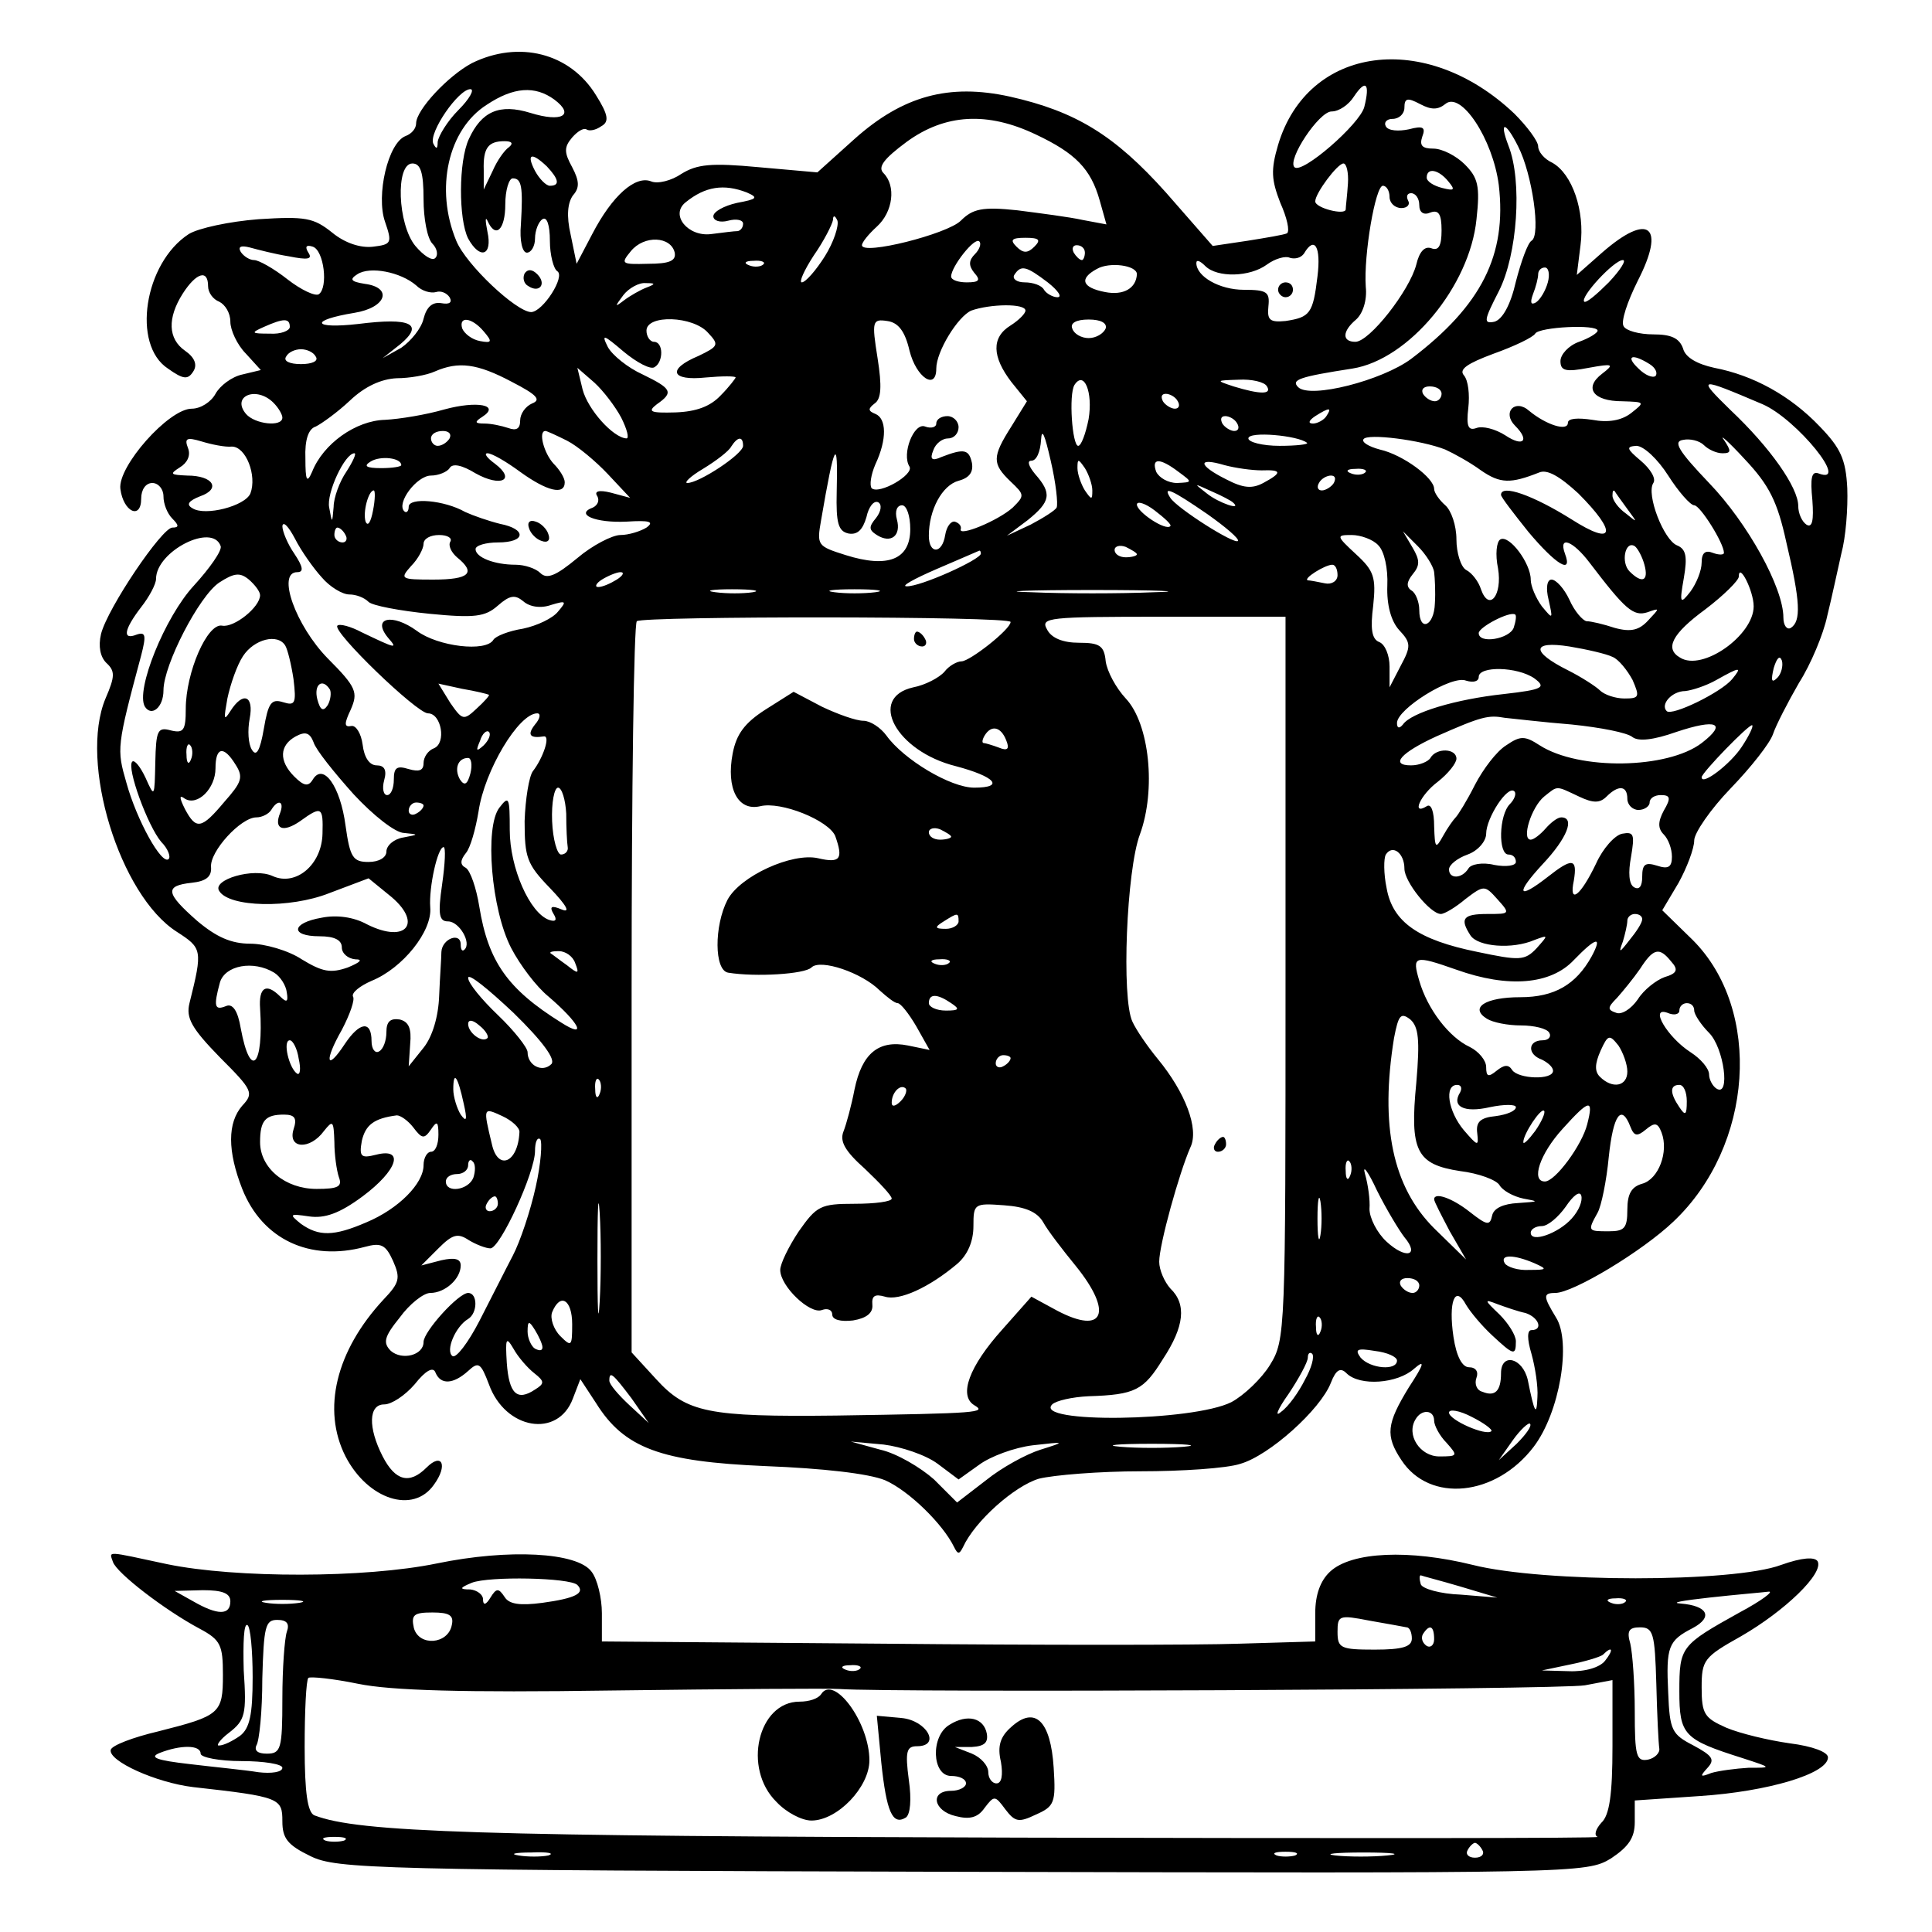 <?xml version="1.0" standalone="no"?>
<!DOCTYPE svg PUBLIC "-//W3C//DTD SVG 20010904//EN"
 "http://www.w3.org/TR/2001/REC-SVG-20010904/DTD/svg10.dtd">
<svg version="1.0" xmlns="http://www.w3.org/2000/svg"
 width="260pt" height="260pt" viewBox="0 0 260 260"
 preserveAspectRatio="xMidYMid meet">
<g transform="translate(0,260) scale(0.1,-0.1)"
fill="#000000" stroke="none">
<path d="M635 2515 c-32 -17 -75 -63 -75 -81 0 -7 -6 -14 -14 -17 -24 -9 -40
-80 -28 -115 10 -29 9 -31 -16 -34 -17 -2 -38 5 -55 19 -25 20 -36 22 -99 18
-39 -3 -81 -12 -94 -20 -60 -39 -77 -149 -28 -181 21 -15 27 -15 34 -4 6 9 2
19 -11 28 -23 16 -24 44 -3 77 18 28 34 33 34 10 0 -9 7 -18 15 -21 8 -4 15
-15 15 -27 0 -11 9 -31 21 -43 l20 -22 -25 -6 c-14 -3 -30 -15 -36 -26 -6 -11
-20 -20 -32 -20 -31 0 -100 -78 -96 -108 4 -31 28 -42 28 -13 0 12 6 21 15 21
8 0 15 -8 15 -18 0 -10 5 -23 12 -30 9 -9 9 -12 0 -12 -14 0 -87 -108 -96
-143 -4 -17 -1 -31 7 -39 12 -11 12 -18 -1 -48 -36 -86 19 -265 96 -314 34
-22 35 -24 17 -96 -5 -20 3 -34 41 -73 44 -44 46 -48 30 -65 -20 -23 -20 -61
0 -112 27 -68 91 -98 165 -78 22 6 28 3 38 -19 10 -23 9 -29 -13 -52 -64 -69
-83 -148 -51 -211 30 -58 91 -78 119 -38 19 26 11 44 -10 23 -23 -23 -42 -18
-59 15 -20 39 -19 70 2 70 10 0 28 12 41 27 15 19 25 24 28 16 7 -17 24 -16
44 2 14 13 17 11 28 -18 22 -61 93 -73 113 -19 l10 26 21 -32 c38 -61 87 -79
228 -85 77 -3 139 -10 161 -19 32 -14 78 -59 93 -90 5 -10 7 -10 12 0 16 35
69 82 102 92 20 5 82 10 137 10 55 0 116 4 134 10 39 11 108 73 122 109 7 18
13 21 21 13 18 -18 69 -14 91 6 15 13 14 7 -7 -25 -30 -49 -32 -65 -10 -98 38
-58 127 -49 178 18 35 46 51 141 30 174 -17 28 -18 33 -1 33 24 0 117 56 159
96 108 102 120 285 26 379 l-41 40 22 37 c11 20 21 46 21 57 0 10 22 42 49 70
28 29 53 61 57 73 4 12 20 43 35 69 16 25 33 66 38 90 6 24 14 62 19 84 6 22
9 61 8 88 -2 39 -9 54 -37 83 -40 42 -90 69 -142 79 -23 5 -39 14 -42 26 -5
14 -16 19 -40 19 -19 0 -37 5 -40 11 -4 6 5 33 19 61 38 74 15 93 -48 38 l-34
-30 5 40 c6 46 -11 96 -38 111 -11 5 -19 15 -19 22 0 7 -15 27 -32 44 -119
113 -278 92 -318 -42 -10 -34 -9 -47 3 -78 9 -20 13 -38 9 -41 -4 -2 -28 -6
-53 -10 l-47 -7 -63 72 c-69 77 -121 109 -210 129 -82 18 -144 1 -209 -57
l-50 -45 -79 7 c-64 6 -83 4 -104 -9 -13 -9 -32 -14 -41 -10 -21 8 -52 -19
-79 -71 l-21 -40 -8 39 c-6 26 -4 43 3 53 9 10 9 19 -1 38 -11 20 -11 27 0 40
7 8 15 13 19 11 4 -3 13 -1 20 4 11 6 10 15 -7 42 -35 57 -104 74 -167 43z
m1201 -59 c-6 -23 -84 -91 -94 -81 -10 10 33 75 50 75 10 0 23 9 30 20 16 24
22 18 14 -14z m-1219 -4 c-15 -15 -27 -35 -28 -43 0 -10 -2 -10 -6 -2 -6 15
34 73 50 73 6 0 -1 -13 -16 -28z m129 14 c28 -21 10 -31 -32 -18 -42 13 -66 2
-83 -35 -14 -30 -14 -108 -1 -134 16 -29 33 -23 26 9 -3 15 -3 21 0 15 11 -25
24 -12 24 22 0 19 5 35 10 35 12 0 14 -11 11 -62 -2 -22 2 -38 8 -38 6 0 11 9
11 19 0 11 5 23 10 26 6 4 10 -8 10 -29 0 -19 5 -38 10 -41 11 -7 -19 -54 -35
-55 -20 0 -88 64 -101 96 -29 70 -11 150 41 183 36 24 65 26 91 7z m1199 -6
c21 18 64 -47 72 -109 11 -94 -23 -162 -118 -234 -39 -29 -136 -54 -152 -38
-10 10 2 14 73 25 76 12 158 111 167 201 5 45 2 56 -16 74 -11 11 -30 21 -42
21 -15 0 -19 4 -15 16 5 13 1 15 -18 10 -14 -3 -28 -2 -31 4 -3 5 1 10 9 10 9
0 16 7 16 15 0 13 4 14 21 5 15 -8 24 -8 34 0z m-551 -41 c53 -25 74 -46 86
-89 l9 -32 -32 6 c-18 4 -57 9 -88 13 -47 5 -60 2 -76 -14 -18 -18 -133 -47
-133 -33 0 4 9 15 20 25 22 20 26 55 9 72 -8 8 0 19 31 42 52 38 109 41 174
10z m649 -16 c19 -37 31 -120 18 -127 -5 -3 -14 -28 -21 -55 -7 -31 -18 -51
-29 -54 -15 -3 -14 2 6 41 25 49 32 148 13 196 -13 34 -4 33 13 -1z m-1358 -1
c-6 -4 -16 -18 -22 -32 l-12 -25 0 26 c-1 30 6 39 28 39 10 0 12 -3 6 -8z m51
-26 c16 -17 18 -26 4 -26 -5 0 -14 9 -20 20 -12 23 -5 26 16 6z m-166 -44 c0
-26 5 -53 12 -60 6 -6 8 -15 4 -19 -4 -5 -16 3 -27 16 -24 29 -27 111 -4 111
11 0 15 -12 15 -48z m1244 21 c-1 -16 -3 -31 -3 -35 -1 -8 -41 2 -41 11 0 11
30 51 38 51 4 0 7 -12 6 -27z m135 3 c10 -12 8 -13 -8 -9 -12 3 -21 9 -21 14
0 14 16 11 29 -5z m-944 -15 c16 -7 14 -9 -13 -14 -18 -4 -32 -12 -32 -18 0
-6 9 -9 20 -6 11 3 20 1 20 -4 0 -5 -3 -9 -7 -10 -5 0 -20 -2 -36 -4 -31 -4
-56 26 -34 43 26 21 51 25 82 13z m865 -6 c0 -8 7 -15 16 -15 8 0 12 5 9 10
-3 6 -1 10 4 10 6 0 11 -7 11 -16 0 -10 6 -14 15 -10 11 4 15 -2 15 -24 0 -21
-4 -28 -14 -24 -9 3 -16 -5 -20 -22 -9 -35 -63 -104 -82 -104 -18 0 -18 14 1
30 9 8 15 26 13 44 -3 43 13 136 23 136 5 0 9 -7 9 -15z m-760 -80 c-12 -19
-26 -35 -31 -35 -4 0 3 16 16 36 14 20 25 42 26 48 0 7 3 6 6 -1 2 -7 -5 -29
-17 -48z m-202 5 c2 -11 -7 -15 -36 -15 -36 -1 -37 0 -23 17 18 22 54 20 59
-2z m404 -2 c-8 -8 -9 -15 -1 -25 9 -10 7 -13 -10 -13 -11 0 -21 3 -21 8 0 13
32 54 38 47 3 -3 0 -11 -6 -17z m80 10 c-9 -9 -15 -9 -24 0 -9 9 -7 12 12 12
19 0 21 -3 12 -12z m-1003 -13 c25 -5 32 -4 26 5 -5 8 -3 11 6 8 15 -5 21 -55
8 -64 -5 -3 -24 6 -42 20 -19 15 -39 26 -45 26 -6 0 -14 5 -18 11 -4 7 0 9 12
6 11 -3 34 -9 53 -12z m1071 5 c0 -5 -2 -10 -4 -10 -3 0 -8 5 -11 10 -3 6 -1
10 4 10 6 0 11 -4 11 -10z m313 -32 c-6 -50 -10 -55 -43 -60 -21 -2 -25 1 -23
20 2 19 -2 22 -33 22 -33 0 -64 18 -64 36 0 5 5 3 12 -4 16 -16 60 -15 83 2
11 8 25 12 31 9 7 -2 15 0 19 6 14 24 23 9 18 -31z m-746 16 c-3 -3 -12 -4
-19 -1 -8 3 -5 6 6 6 11 1 17 -2 13 -5z m503 -13 c-1 -19 -18 -29 -43 -24 -31
6 -35 18 -11 31 17 10 54 5 54 -7z m635 -11 c-16 -16 -30 -28 -33 -26 -6 6 40
56 52 56 5 0 -3 -13 -19 -30z m-1605 -4 c8 -8 20 -11 27 -9 6 2 14 -1 18 -7 4
-7 0 -10 -11 -8 -12 2 -20 -5 -24 -21 -3 -13 -17 -30 -30 -39 l-25 -14 24 19
c32 27 14 36 -57 27 -62 -7 -66 5 -5 15 43 7 52 34 14 39 -19 3 -21 6 -10 13
17 11 58 3 79 -15z m850 4 c14 -11 20 -20 13 -20 -6 0 -15 5 -18 10 -3 6 -15
10 -26 10 -11 0 -17 5 -14 10 9 14 16 12 45 -10z m673 0 c-3 -11 -10 -23 -16
-27 -7 -4 -8 0 -4 11 4 10 7 22 7 27 0 5 4 9 9 9 5 0 7 -9 4 -20z m-1213 -7
c-8 -3 -22 -11 -30 -17 -13 -10 -13 -9 -1 7 7 9 21 17 30 16 13 0 14 -1 1 -6z
m510 -31 c0 -4 -9 -13 -20 -20 -26 -16 -25 -42 1 -76 l21 -26 -21 -34 c-26
-41 -26 -50 -1 -74 19 -18 19 -19 3 -35 -20 -18 -74 -40 -70 -29 1 4 -2 8 -8
10 -5 1 -11 -6 -13 -18 -4 -26 -22 -26 -22 -1 0 35 18 68 40 74 15 4 20 12 18
24 -4 18 -10 20 -41 8 -13 -6 -16 -3 -11 9 3 9 12 16 20 16 8 0 14 7 14 15 0
8 -7 15 -15 15 -8 0 -15 -4 -15 -10 0 -5 -7 -7 -15 -4 -15 6 -32 -37 -21 -54
6 -11 -41 -38 -51 -29 -3 4 -1 18 5 32 16 34 15 62 0 68 -10 4 -10 7 -1 14 9
6 10 23 4 61 -8 50 -7 53 13 50 15 -2 24 -14 30 -40 9 -36 36 -54 36 -24 0 23
29 70 47 78 25 9 73 10 73 0z m-990 -22 c0 -5 -12 -10 -27 -9 -25 0 -26 1 -8
9 27 12 35 12 35 0z m261 -6 c12 -14 11 -16 -5 -13 -11 2 -21 10 -24 17 -5 17
13 15 29 -4z m302 -2 c15 -16 14 -18 -13 -31 -43 -18 -37 -34 10 -29 22 2 40
2 40 0 0 -1 -9 -13 -20 -24 -14 -15 -33 -22 -61 -23 -34 -1 -38 1 -25 11 23
16 20 21 -19 40 -20 9 -41 26 -47 37 -9 18 -6 17 21 -6 18 -15 37 -25 42 -21
12 7 12 34 -1 34 -5 0 -10 7 -10 15 0 22 63 20 83 -3z m535 6 c-3 -7 -13 -13
-23 -13 -10 0 -20 6 -22 13 -3 7 5 12 22 12 17 0 25 -5 23 -12z m662 -3 c0 -3
-11 -10 -25 -15 -14 -5 -25 -17 -25 -26 0 -13 7 -15 38 -9 33 6 35 5 18 -8
-25 -19 -12 -37 27 -37 31 -1 31 -1 12 -16 -13 -10 -31 -13 -52 -9 -20 3 -33
2 -33 -4 0 -12 -29 -3 -52 16 -19 17 -37 -2 -19 -20 20 -20 11 -29 -13 -13
-14 9 -31 13 -39 10 -11 -4 -14 2 -11 27 2 18 0 37 -6 44 -7 8 5 16 40 29 28
10 53 22 56 27 5 9 84 13 84 4z m-1725 -35 c4 -6 -5 -10 -20 -10 -15 0 -24 4
-20 10 3 6 12 10 20 10 8 0 17 -4 20 -10z m1795 -10 c8 -5 11 -12 8 -16 -4 -3
-14 1 -23 10 -18 17 -9 21 15 6z m-1531 -24 c33 -17 40 -24 27 -29 -9 -4 -16
-14 -16 -23 0 -11 -5 -14 -16 -10 -9 3 -23 6 -32 6 -13 0 -14 2 -3 9 25 16 -7
22 -51 10 -24 -7 -60 -13 -80 -14 -39 -1 -83 -32 -98 -70 -7 -16 -9 -12 -9 18
-1 25 4 40 14 43 8 4 29 19 46 35 20 19 42 29 63 30 17 0 40 4 51 9 32 14 57
11 104 -14z m147 -48 c8 -16 11 -28 7 -28 -18 1 -52 39 -59 66 l-7 29 23 -20
c12 -11 28 -32 36 -47z m629 -2 c-4 -20 -10 -36 -14 -36 -8 0 -13 69 -5 82 13
20 25 -10 19 -46z m240 44 c7 -11 -9 -11 -45 0 -24 8 -24 8 7 9 17 1 35 -3 38
-9z m667 -24 c46 -20 119 -110 75 -93 -9 3 -11 -6 -8 -36 2 -27 0 -38 -8 -33
-6 4 -11 15 -11 25 0 25 -38 79 -91 129 -46 45 -44 45 43 8z m-432 14 c0 -5
-4 -10 -9 -10 -6 0 -13 5 -16 10 -3 6 1 10 9 10 9 0 16 -4 16 -10z m-1572 -12
c7 -7 12 -16 12 -20 0 -13 -37 -9 -49 5 -20 24 14 38 37 15z m1217 2 c3 -5 2
-10 -4 -10 -5 0 -13 5 -16 10 -3 6 -2 10 4 10 5 0 13 -4 16 -10z m200 -20 c-3
-5 -12 -10 -18 -10 -7 0 -6 4 3 10 19 12 23 12 15 0z m-120 -10 c3 -5 2 -10
-4 -10 -5 0 -13 5 -16 10 -3 6 -2 10 4 10 5 0 13 -4 16 -10z m-243 -113 c-2
-4 -18 -14 -35 -23 l-32 -15 28 21 c31 25 33 36 10 62 -9 11 -11 18 -5 18 7 0
12 12 13 28 1 17 5 7 13 -28 7 -30 10 -58 8 -63z m-817 93 c-3 -5 -10 -10 -16
-10 -5 0 -9 5 -9 10 0 6 7 10 16 10 8 0 12 -4 9 -10z m158 -3 c14 -7 39 -28
55 -45 l30 -32 -26 7 c-16 4 -23 2 -18 -5 3 -6 0 -12 -6 -15 -25 -9 3 -21 45
-19 31 2 38 0 27 -8 -8 -5 -24 -10 -35 -10 -11 0 -38 -14 -58 -31 -29 -24 -41
-29 -50 -20 -6 6 -21 11 -33 11 -29 0 -54 10 -54 21 0 5 14 9 30 9 38 0 39 18
3 25 -16 4 -36 11 -47 16 -28 16 -76 20 -76 7 0 -6 -3 -9 -6 -6 -11 11 17 48
36 48 10 0 22 5 25 10 4 7 17 4 35 -7 34 -19 55 -9 26 13 -11 8 -15 14 -10 14
6 0 25 -11 44 -25 36 -26 60 -32 60 -14 0 6 -7 17 -15 25 -13 14 -21 44 -11
44 2 0 15 -6 29 -13z m996 -3 c2 -2 -14 -4 -37 -4 -23 0 -42 5 -42 10 0 10 67
4 79 -6z m186 -9 c11 -5 33 -17 48 -28 26 -18 40 -18 78 -3 11 5 28 -5 53 -28
53 -53 49 -72 -9 -35 -51 32 -95 48 -95 33 0 -3 17 -25 37 -50 37 -44 60 -58
49 -29 -9 25 11 17 33 -12 48 -63 59 -73 78 -67 17 6 17 6 1 -11 -12 -13 -23
-16 -45 -10 -15 5 -32 9 -38 9 -5 1 -16 13 -23 29 -7 15 -18 27 -24 27 -6 0
-8 -11 -4 -27 6 -27 6 -27 -9 -9 -8 11 -15 27 -15 36 0 22 -29 61 -41 54 -5
-3 -7 -20 -3 -39 6 -36 -12 -59 -23 -28 -3 10 -12 22 -20 26 -7 4 -13 23 -13
41 0 19 -7 39 -15 46 -8 7 -15 17 -15 22 0 15 -42 46 -73 53 -15 4 -25 10 -22
14 5 8 77 -1 110 -14z m459 -125 c19 -80 20 -106 6 -115 -5 -3 -10 3 -10 14 0
40 -48 127 -100 181 -41 43 -49 56 -35 58 9 2 22 -1 28 -7 6 -6 17 -11 25 -11
12 0 12 3 2 18 -7 9 6 -2 28 -26 33 -35 44 -57 56 -112z m-2092 129 c19 0 34
-39 25 -63 -7 -17 -61 -31 -78 -20 -9 5 -5 10 10 16 29 10 18 28 -17 28 -23 1
-24 2 -10 11 10 6 15 16 11 26 -5 13 -2 15 18 9 13 -4 32 -8 41 -7z m688 1 c0
-11 -59 -50 -75 -50 -5 0 4 9 21 19 18 11 35 24 38 30 9 14 16 14 16 1z m1245
-40 c14 -22 30 -40 35 -40 8 0 40 -51 40 -64 0 -3 -7 -3 -15 0 -10 4 -15 0
-15 -13 0 -11 -7 -28 -15 -39 -14 -18 -15 -16 -9 18 5 29 3 39 -9 44 -18 7
-42 69 -32 84 4 6 -4 19 -17 30 -19 16 -20 19 -6 20 10 0 29 -18 43 -40z
m-1779 5 c-9 -13 -17 -35 -17 -47 -2 -23 -2 -23 -6 -1 -4 19 21 73 34 73 3 0
-2 -11 -11 -25z m74 9 c0 -2 -12 -4 -27 -4 -21 0 -24 3 -14 9 13 8 41 5 41 -5z
m586 -36 c-1 -42 2 -53 16 -56 12 -2 19 5 24 22 3 14 10 23 16 20 5 -3 4 -12
-3 -21 -10 -12 -10 -16 1 -23 19 -12 33 -1 27 21 -3 11 0 19 7 19 6 0 11 -14
11 -32 0 -41 -30 -53 -87 -35 -38 12 -39 13 -33 47 18 105 23 115 21 38z m344
2 c0 -13 -1 -13 -10 0 -5 8 -10 22 -10 30 0 13 1 13 10 0 5 -8 10 -22 10 -30z
m116 25 c19 -14 19 -14 -2 -15 -12 0 -24 7 -28 15 -7 19 5 19 30 0z m112 2
c27 1 28 -3 2 -17 -15 -8 -27 -7 -50 5 -38 19 -39 30 -2 19 15 -4 37 -7 50 -7z
m139 -3 c-3 -3 -12 -4 -19 -1 -8 3 -5 6 6 6 11 1 17 -2 13 -5z m-42 -14 c-3
-5 -11 -10 -16 -10 -6 0 -7 5 -4 10 3 6 11 10 16 10 6 0 7 -4 4 -10z m-136
-26 c14 -12 -19 -1 -35 12 -18 14 -18 14 6 3 14 -6 27 -13 29 -15z m-1157 -11
c-3 -16 -7 -22 -10 -15 -4 13 4 42 11 42 2 0 2 -12 -1 -27z m1123 -5 c24 -17
43 -33 41 -36 -5 -5 -82 44 -91 58 -11 17 2 11 50 -22z m565 7 c14 -19 14 -19
-2 -6 -10 7 -18 18 -18 24 0 6 1 8 3 6 1 -2 9 -13 17 -24z m-615 -23 c-6 -7
-45 19 -45 29 0 5 11 2 24 -8 13 -10 23 -19 21 -21z m-1142 -69 c11 -13 28
-23 37 -23 9 0 20 -4 26 -10 5 -5 42 -12 82 -16 61 -6 75 -4 92 11 16 14 23
15 34 6 9 -8 24 -10 38 -5 20 6 21 5 9 -9 -7 -9 -28 -19 -47 -23 -19 -3 -37
-10 -40 -15 -10 -17 -75 -9 -103 12 -33 24 -61 18 -39 -9 14 -16 11 -15 -35 7
-15 8 -30 12 -33 9 -7 -8 107 -118 122 -118 18 0 25 -40 8 -47 -8 -3 -14 -12
-14 -20 0 -10 -6 -12 -20 -8 -16 5 -20 2 -20 -14 0 -12 -4 -21 -9 -21 -5 0 -7
9 -4 20 4 14 0 20 -10 20 -10 0 -17 11 -19 28 -2 15 -9 26 -15 25 -10 -2 -10
3 -1 22 10 23 8 30 -31 69 -43 44 -69 116 -41 116 9 0 8 7 -4 25 -9 13 -16 30
-16 37 1 7 8 0 17 -17 8 -16 25 -40 36 -52z m32 57 c3 -5 1 -10 -4 -10 -6 0
-11 5 -11 10 0 6 2 10 4 10 3 0 8 -4 11 -10z m-168 -15 c2 -6 -15 -30 -36 -53
-39 -42 -79 -141 -66 -163 9 -14 25 -1 25 22 0 34 48 127 75 145 20 13 28 14
40 4 8 -7 15 -16 15 -21 0 -16 -35 -44 -51 -41 -20 4 -49 -63 -49 -112 0 -29
-3 -33 -20 -29 -18 5 -20 0 -21 -43 -1 -47 -1 -48 -13 -21 -7 15 -15 25 -18
22 -8 -8 21 -87 39 -108 9 -9 13 -20 10 -23 -9 -9 -43 52 -57 103 -13 45 -13
48 20 171 7 27 6 32 -6 28 -20 -8 -17 7 6 37 11 14 20 31 20 38 0 37 76 76 87
44z m309 6 c-3 -5 1 -14 9 -21 26 -21 17 -30 -32 -30 -44 0 -45 1 -30 18 10
10 17 24 17 30 0 7 9 12 21 12 11 0 18 -4 15 -9z m1249 -5 c8 -8 13 -31 12
-54 -1 -26 5 -48 16 -60 16 -17 16 -22 2 -48 l-15 -29 0 28 c0 15 -6 30 -14
33 -10 4 -12 18 -8 49 4 38 1 47 -23 69 -27 25 -27 26 -6 26 12 0 29 -6 36
-14z m75 -36 c1 -8 2 -27 1 -42 -1 -31 -21 -39 -21 -9 0 11 -5 23 -10 26 -8 5
-7 12 1 22 10 12 10 19 0 36 l-13 22 20 -20 c11 -11 21 -27 22 -35z m-400 24
c0 -2 -7 -4 -15 -4 -8 0 -15 4 -15 10 0 5 7 7 15 4 8 -4 15 -8 15 -10z m683
-14 c6 -22 -3 -26 -20 -9 -12 12 -6 42 7 34 4 -3 10 -14 13 -25z m-893 15 c0
-8 -82 -45 -100 -44 -8 0 10 10 40 23 30 13 56 24 58 25 1 0 2 -1 2 -4z m480
-29 c0 -8 -8 -13 -17 -11 -10 2 -20 4 -23 4 -7 2 23 21 33 21 4 0 7 -6 7 -14z
m-970 -6 c-8 -5 -19 -10 -25 -10 -5 0 -3 5 5 10 8 5 20 10 25 10 6 0 3 -5 -5
-10z m1530 -36 c0 -39 -69 -88 -99 -69 -21 12 -11 32 34 65 25 19 45 39 45 44
0 20 20 -19 20 -40z m-1347 19 c-13 -2 -35 -2 -50 0 -16 2 -5 4 22 4 28 0 40
-2 28 -4z m165 0 c-16 -2 -40 -2 -55 0 -16 2 -3 4 27 4 30 0 43 -2 28 -4z
m375 0 c-46 -2 -120 -2 -165 0 -46 1 -9 3 82 3 91 0 128 -2 83 -3z m484 -48
c-6 -15 -47 -22 -47 -7 0 8 42 30 49 25 2 -1 1 -9 -2 -18z m-677 8 c0 -10 -55
-53 -66 -53 -6 0 -17 -6 -23 -14 -7 -8 -26 -18 -42 -21 -62 -14 -23 -86 57
-106 53 -14 67 -29 25 -29 -32 0 -95 38 -118 70 -8 11 -22 20 -31 20 -10 0
-35 9 -56 19 l-38 20 -38 -24 c-28 -18 -39 -33 -44 -59 -9 -47 7 -78 37 -71
28 7 92 -19 101 -40 11 -31 7 -37 -23 -30 -35 8 -105 -24 -122 -56 -18 -35
-18 -95 1 -98 37 -6 103 -2 112 7 12 12 68 -7 92 -31 10 -9 20 -17 24 -17 4 0
15 -14 25 -31 l18 -32 -29 6 c-40 8 -62 -11 -72 -59 -4 -21 -11 -47 -15 -57
-5 -13 2 -26 29 -50 20 -19 36 -36 36 -40 0 -4 -22 -7 -50 -7 -46 0 -51 -3
-75 -37 -14 -21 -25 -44 -25 -52 0 -22 40 -60 56 -54 8 3 14 0 14 -6 0 -7 11
-10 28 -8 18 3 27 10 26 21 -1 12 3 15 17 11 19 -6 59 12 97 44 14 12 22 30
22 51 0 30 1 31 41 28 29 -2 45 -9 53 -23 6 -11 26 -37 44 -59 50 -62 38 -93
-25 -60 l-35 19 -39 -44 c-45 -50 -59 -89 -38 -102 17 -10 8 -11 -186 -14
-172 -2 -201 4 -242 49 l-33 36 0 488 c0 269 3 492 7 496 8 7 503 7 503 -1z
m370 -479 c0 -477 0 -487 -21 -521 -11 -18 -35 -41 -52 -50 -52 -26 -267 -29
-241 -3 5 5 27 10 49 11 63 2 74 8 100 50 29 44 32 74 10 95 -8 9 -15 25 -15
36 0 23 27 120 42 154 12 25 -7 74 -44 119 -14 17 -29 39 -34 50 -15 31 -8
204 10 252 22 60 13 149 -19 183 -13 14 -25 36 -27 50 -2 21 -8 25 -36 25 -21
0 -37 6 -43 18 -9 16 1 17 156 17 l165 0 0 -486z m-1346 447 c3 -5 8 -25 11
-45 4 -33 2 -36 -14 -31 -16 5 -20 -1 -26 -36 -5 -29 -10 -38 -16 -28 -5 8 -6
26 -3 42 6 31 -9 37 -26 10 -9 -14 -9 -11 -4 17 4 19 13 45 21 57 15 23 47 31
57 14z m1786 -15 c8 -3 20 -18 27 -31 10 -23 9 -25 -11 -25 -12 0 -27 5 -33
11 -5 5 -25 18 -43 27 -50 25 -49 40 2 32 24 -4 50 -10 58 -14z m222 -28 c-8
-8 -9 -4 -5 13 4 13 8 18 11 10 2 -7 -1 -18 -6 -23z m-327 -1 c16 -12 12 -15
-41 -21 -65 -7 -125 -25 -136 -41 -5 -6 -8 -5 -8 2 0 19 74 65 93 57 10 -3 17
-1 17 5 0 15 52 14 75 -2z m266 -1 c-15 -18 -81 -50 -88 -43 -9 9 7 27 25 27
9 1 28 7 42 15 32 18 35 18 21 1z m-1887 -14 c2 -4 1 -14 -3 -21 -6 -9 -10 -7
-14 8 -5 20 7 29 17 13z m214 -7 c1 -1 -6 -9 -17 -19 -17 -16 -19 -15 -35 8
l-16 26 32 -7 c18 -3 34 -7 36 -8z m62 -40 c-11 -14 -7 -19 12 -16 9 1 -1 -29
-15 -47 -5 -7 -10 -37 -11 -67 0 -49 3 -58 34 -90 23 -24 28 -34 16 -29 -14 6
-17 4 -11 -6 5 -8 3 -11 -6 -8 -26 9 -53 70 -53 121 0 44 -1 47 -14 30 -20
-26 -11 -137 16 -189 12 -23 34 -52 50 -65 42 -36 53 -58 17 -35 -72 45 -98
82 -110 156 -4 25 -12 48 -18 52 -8 4 -8 10 0 20 6 7 13 32 17 56 8 55 54 132
79 132 5 0 4 -7 -3 -15z m1395 0 c39 -4 75 -11 82 -17 8 -6 28 -4 59 7 54 18
69 12 34 -15 -46 -35 -165 -37 -218 -3 -20 13 -26 13 -45 0 -13 -8 -31 -32
-42 -53 -11 -22 -23 -41 -26 -44 -3 -3 -11 -14 -17 -25 -10 -18 -11 -17 -12
13 0 20 -4 31 -10 27 -21 -13 -9 15 15 33 14 11 25 25 25 31 0 14 -27 15 -35
1 -3 -5 -15 -10 -26 -10 -29 0 -14 17 34 39 61 27 70 29 92 25 11 -1 52 -6 90
-9z m229 -30 c-15 -23 -54 -53 -54 -41 0 6 64 72 68 70 2 -1 -4 -14 -14 -29z
m-1868 -64 c26 -28 56 -52 68 -52 20 -2 20 -2 -1 -6 -13 -2 -23 -11 -23 -19 0
-8 -10 -14 -24 -14 -21 0 -25 6 -31 49 -7 53 -30 85 -44 62 -6 -10 -12 -9 -25
4 -21 21 -20 42 2 54 13 7 19 5 24 -8 3 -10 28 -41 54 -70z m175 66 c-10 -9
-11 -8 -5 6 3 10 9 15 12 12 3 -3 0 -11 -7 -18z m703 7 c5 -12 2 -15 -10 -10
-8 3 -18 6 -20 6 -3 0 -2 5 1 10 9 15 22 12 29 -6z m-1097 -26 c-3 -8 -6 -5
-6 6 -1 11 2 17 5 13 3 -3 4 -12 1 -19z m60 -7 c11 -17 8 -24 -15 -50 -31 -37
-38 -38 -53 -10 -8 16 -8 20 0 14 17 -10 41 14 41 41 0 29 11 31 27 5z m316
-12 c-4 -15 -8 -17 -14 -8 -8 14 -3 29 11 29 4 0 6 -9 3 -21z m129 -54 c0 -19
1 -39 2 -45 1 -5 -3 -10 -9 -10 -5 0 -11 20 -12 45 -1 25 3 45 8 45 5 0 10
-16 11 -35z m1270 13 c-15 -15 -16 -68 -2 -68 6 0 10 -4 10 -10 0 -5 -13 -7
-29 -4 -16 4 -32 1 -35 -5 -9 -14 -26 -14 -26 -1 0 6 11 15 25 20 14 5 25 18
25 28 0 21 29 66 38 57 3 -3 0 -11 -6 -17z m93 10 c19 -9 28 -9 37 0 16 16 28
15 28 -3 0 -8 7 -15 15 -15 8 0 15 5 15 10 0 6 7 10 15 10 13 0 14 -4 4 -21
-8 -15 -8 -24 0 -32 6 -6 11 -19 11 -30 0 -14 -5 -17 -20 -12 -16 5 -20 2 -20
-15 0 -13 -4 -18 -11 -14 -7 4 -8 20 -4 41 5 30 4 34 -12 31 -10 -2 -26 -20
-35 -40 -21 -44 -37 -56 -30 -23 5 30 -2 31 -35 5 -41 -32 -44 -23 -7 17 33
35 44 63 25 63 -5 0 -14 -7 -21 -15 -7 -8 -16 -15 -20 -15 -13 0 1 44 18 58
19 15 15 15 47 0z m-1748 -22 c-9 -22 4 -27 27 -11 29 21 31 19 30 -17 -1 -42
-36 -71 -67 -57 -26 12 -82 -5 -72 -20 13 -22 95 -24 148 -3 l53 20 27 -22
c47 -37 25 -67 -29 -40 -18 10 -41 13 -61 9 -41 -7 -43 -25 -3 -25 20 0 30 -5
30 -15 0 -8 8 -15 18 -16 11 0 7 -4 -10 -11 -23 -8 -34 -6 -62 11 -18 12 -50
21 -69 21 -26 0 -46 9 -72 31 -42 37 -44 47 -7 51 19 2 27 8 26 21 -2 21 40
67 61 67 8 0 17 5 20 10 9 15 18 12 12 -4z m193 10 c0 -3 -4 -8 -10 -11 -5 -3
-10 -1 -10 4 0 6 5 11 10 11 6 0 10 -2 10 -4z m710 -42 c0 -2 -7 -4 -15 -4 -8
0 -15 4 -15 10 0 5 7 7 15 4 8 -4 15 -8 15 -10z m-685 -64 c-6 -41 -4 -50 8
-50 15 0 32 -29 22 -38 -3 -3 -5 0 -5 7 0 17 -25 8 -26 -10 0 -8 -2 -34 -3
-59 -1 -28 -9 -55 -21 -70 l-20 -25 2 30 c2 21 -2 30 -14 33 -13 2 -18 -3 -18
-17 0 -11 -4 -23 -10 -26 -5 -3 -10 3 -10 14 0 28 -16 26 -36 -4 -25 -38 -28
-23 -4 19 11 21 18 41 15 45 -2 5 9 14 25 21 42 17 82 67 79 99 -2 27 10 81
18 81 3 0 2 -22 -2 -50z m1295 21 c0 -18 35 -61 49 -61 5 0 20 9 33 20 25 19
26 19 43 0 18 -20 17 -20 -13 -20 -33 0 -38 -6 -23 -29 10 -15 56 -19 86 -6
19 7 19 7 3 -11 -16 -17 -23 -17 -80 -5 -79 16 -114 40 -122 86 -4 19 -4 40
-1 45 9 14 25 2 25 -19z m-600 -71 c0 -5 -8 -10 -17 -10 -15 0 -16 2 -3 10 19
12 20 12 20 0z m920 3 c0 -5 -8 -17 -17 -28 -14 -18 -15 -18 -9 -2 3 10 6 23
6 28 0 5 5 9 10 9 6 0 10 -3 10 -7z m-68 -50 c-21 -38 -50 -55 -96 -55 -47 0
-69 -14 -45 -29 8 -5 28 -9 46 -9 17 0 35 -4 38 -10 3 -5 -1 -10 -9 -10 -20 0
-21 -19 -1 -26 8 -4 15 -10 15 -15 0 -13 -47 -11 -55 1 -5 8 -11 7 -21 -1 -11
-9 -14 -8 -14 5 0 9 -10 21 -22 27 -28 13 -57 51 -68 89 -10 34 -7 35 50 15
70 -25 127 -20 158 13 30 31 39 33 24 5z m-1368 -9 c6 -15 4 -15 -11 -3 -10 7
-20 15 -22 16 -2 2 3 3 11 3 9 0 19 -7 22 -16z m1475 2 c10 -11 8 -16 -9 -21
-11 -4 -28 -17 -36 -30 -9 -13 -22 -21 -29 -18 -12 4 -12 7 1 20 8 9 22 26 31
39 18 28 26 30 42 10z m-972 -2 c-3 -3 -12 -4 -19 -1 -8 3 -5 6 6 6 11 1 17
-2 13 -5z m-908 -13 c8 -5 16 -17 17 -27 2 -12 0 -14 -9 -5 -19 19 -29 12 -27
-16 5 -78 -13 -97 -26 -27 -4 24 -11 34 -20 30 -15 -6 -17 -1 -8 32 7 23 45
30 73 13z m373 -123 c-12 -12 -32 -2 -32 16 0 6 -18 29 -40 50 -22 21 -40 43
-40 50 0 7 27 -15 61 -47 40 -39 57 -63 51 -69z m538 82 c12 -8 11 -10 -7 -10
-13 0 -23 5 -23 10 0 13 11 13 30 0z m1000 -10 c0 -5 9 -19 20 -30 20 -20 29
-87 10 -75 -5 3 -10 12 -10 19 0 8 -11 21 -25 30 -31 20 -56 62 -31 53 9 -4
16 -2 16 3 0 6 5 10 10 10 6 0 10 -4 10 -10z m-374 -97 c-9 -92 0 -110 59
-119 25 -3 49 -12 53 -19 4 -7 18 -15 32 -18 22 -4 21 -4 -7 -6 -20 -1 -33 -7
-35 -17 -3 -14 -7 -13 -30 5 -24 19 -48 27 -48 17 0 -3 10 -22 21 -43 l22 -38
-43 42 c-56 56 -73 138 -54 256 6 31 9 35 22 25 11 -10 13 -27 8 -85z m-1250
60 c-7 -7 -26 7 -26 19 0 6 6 6 15 -2 9 -7 13 -15 11 -17z m1534 -45 c0 -20
-20 -24 -37 -7 -7 7 -7 17 1 35 10 22 12 22 24 7 6 -9 12 -25 12 -35z m-1788
17 c3 -13 2 -22 -2 -20 -11 7 -20 45 -10 45 4 0 10 -11 12 -25z m958 1 c0 -3
-4 -8 -10 -11 -5 -3 -10 -1 -10 4 0 6 5 11 10 11 6 0 10 -2 10 -4z m-736 -61
c5 -22 4 -26 -4 -15 -5 8 -10 24 -10 34 0 26 6 18 14 -19z m183 13 c-3 -8 -6
-5 -6 6 -1 11 2 17 5 13 3 -3 4 -12 1 -19z m405 -10 c-7 -7 -12 -8 -12 -2 0
14 12 26 19 19 2 -3 -1 -11 -7 -17z m753 12 c-12 -19 5 -28 40 -20 19 4 35 4
35 0 0 -5 -12 -10 -27 -12 -21 -2 -27 -8 -25 -23 2 -18 1 -18 -18 4 -21 25
-27 61 -9 61 5 0 7 -4 4 -10z m305 -12 c0 -19 -2 -20 -10 -8 -13 19 -13 30 0
30 6 0 10 -10 10 -22z m-134 -31 c-7 -28 -43 -77 -57 -77 -19 0 -7 37 24 71
36 40 42 41 33 6z m-1437 -11 c-2 -41 -29 -52 -37 -16 -12 50 -12 50 14 38 13
-6 24 -16 23 -22z m1367 2 c-9 -12 -16 -19 -16 -15 0 11 24 47 28 42 2 -2 -3
-14 -12 -27z m-1671 2 c-8 -26 22 -28 41 -2 12 15 13 14 14 -15 0 -17 3 -38 6
-47 5 -13 -1 -16 -30 -16 -42 0 -76 28 -76 63 0 29 7 37 32 37 15 0 18 -5 13
-20z m161 3 c12 -16 15 -16 24 -3 8 12 10 11 10 -7 0 -13 -4 -23 -10 -23 -5 0
-10 -8 -10 -18 0 -25 -34 -59 -77 -77 -44 -19 -64 -19 -88 -2 -16 13 -16 14
11 10 21 -3 41 4 72 27 47 35 57 66 18 56 -20 -5 -23 -3 -19 19 5 21 16 30 47
34 5 0 15 -7 22 -16z m1638 1 c5 -13 9 -14 21 -4 12 10 16 9 21 -4 10 -26 -4
-63 -26 -69 -14 -4 -20 -13 -20 -35 0 -25 -4 -29 -25 -29 -28 0 -29 0 -15 25
5 9 12 43 15 75 6 57 17 72 29 41z m-1473 -81 c-7 -32 -21 -74 -31 -93 -10
-19 -30 -59 -45 -88 -15 -29 -31 -50 -36 -47 -10 7 4 40 21 50 13 8 13 35 0
35 -13 0 -60 -52 -60 -66 0 -18 -29 -25 -44 -12 -11 11 -9 19 12 45 13 18 32
33 41 33 20 0 41 19 41 37 0 9 -8 11 -26 7 l-27 -7 23 23 c19 19 26 21 41 11
10 -6 23 -11 29 -11 13 0 60 102 60 131 0 12 3 19 7 16 3 -4 1 -33 -6 -64z
m-84 12 c-7 -17 -37 -21 -37 -5 0 6 7 10 15 10 8 0 15 5 15 12 0 6 3 9 6 5 4
-3 4 -13 1 -22z m1180 3 c-3 -8 -6 -5 -6 6 -1 11 2 17 5 13 3 -3 4 -12 1 -19z
m73 -83 c21 -25 2 -30 -24 -6 -13 12 -23 32 -23 44 1 12 -2 33 -6 47 -4 14 4
4 16 -22 13 -26 30 -54 37 -63z m-1083 -87 c-2 -35 -3 -9 -3 57 0 66 1 94 3
63 2 -32 2 -86 0 -120z m970 90 c-2 -13 -4 -3 -4 22 0 25 2 35 4 23 2 -13 2
-33 0 -45z m338 22 c-18 -20 -55 -33 -55 -19 0 5 7 9 15 9 8 0 22 12 32 26 10
15 19 22 21 15 2 -7 -3 -20 -13 -31z m-1445 20 c0 -5 -5 -10 -11 -10 -5 0 -7
5 -4 10 3 6 8 10 11 10 2 0 4 -4 4 -10z m1395 -80 c18 -8 17 -9 -7 -9 -15 -1
-30 4 -33 9 -7 12 12 12 40 0z m-155 -30 c0 -5 -4 -10 -9 -10 -6 0 -13 5 -16
10 -3 6 1 10 9 10 9 0 16 -4 16 -10z m98 -67 c29 -27 32 -28 32 -8 0 8 -10 24
-22 36 -21 20 -21 21 -3 14 11 -4 28 -10 38 -12 18 -6 24 -23 8 -23 -6 0 -6
-12 0 -32 5 -18 9 -44 8 -58 -1 -27 -4 -22 -13 23 -7 30 -36 37 -36 9 0 -24
-8 -32 -25 -25 -8 2 -11 11 -8 19 3 8 -1 14 -10 14 -9 0 -17 14 -21 41 -7 47
2 71 17 43 6 -10 21 -28 35 -41z m-1238 15 c0 -30 -1 -31 -16 -16 -9 9 -14 24
-11 32 11 27 27 17 27 -16z m1007 -10 c-3 -8 -6 -5 -6 6 -1 11 2 17 5 13 3 -3
4 -12 1 -19z m-1047 -21 c0 -5 -4 -5 -10 -2 -5 3 -10 14 -10 23 0 15 2 15 10
2 5 -8 10 -19 10 -23z m-11 -35 c14 -11 14 -14 1 -22 -24 -16 -35 -6 -38 36
-2 33 -1 36 9 19 6 -11 19 -26 28 -33z m1161 17 c0 -14 -36 -11 -49 4 -8 11
-5 13 19 9 17 -2 30 -8 30 -13z m-124 -26 c-8 -16 -22 -36 -32 -43 -9 -8 -5 3
10 24 14 21 26 43 26 49 0 6 3 8 6 5 3 -4 -1 -19 -10 -35z m-906 -25 l23 -33
-26 24 c-15 14 -27 28 -27 33 0 14 5 9 30 -24z m1157 -44 c-7 -7 -57 15 -57
25 0 5 14 3 31 -6 16 -8 28 -17 26 -19z m-77 14 c0 -6 7 -20 17 -30 15 -17 15
-18 -10 -18 -26 0 -45 29 -32 50 8 14 25 13 25 -2z m111 -31 l-24 -22 19 27
c10 14 21 24 23 22 3 -3 -6 -15 -18 -27z m-779 -27 l28 -21 28 20 c15 11 47
23 72 26 44 5 45 5 10 -6 -19 -6 -52 -24 -73 -41 l-39 -30 -31 31 c-18 16 -50
35 -72 40 l-40 11 44 -4 c24 -3 57 -14 73 -26z m331 23 c-24 -2 -62 -2 -85 0
-24 2 -5 4 42 4 47 0 66 -2 43 -4z"/>
<path d="M706 2232 c-3 -6 -1 -14 5 -17 15 -10 25 3 12 16 -7 7 -13 7 -17 1z"/>
<path d="M1720 2210 c0 -5 5 -10 10 -10 6 0 10 5 10 10 0 6 -4 10 -10 10 -5 0
-10 -4 -10 -10z"/>
<path d="M712 1889 c2 -7 10 -15 17 -17 8 -3 12 1 9 9 -2 7 -10 15 -17 17 -8
3 -12 -1 -9 -9z"/>
<path d="M1230 1740 c0 -5 5 -10 11 -10 5 0 7 5 4 10 -3 6 -8 10 -11 10 -2 0
-4 -4 -4 -10z"/>
<path d="M1635 1060 c-3 -5 -1 -10 4 -10 6 0 11 5 11 10 0 6 -2 10 -4 10 -3 0
-8 -4 -11 -10z"/>
<path d="M152 498 c5 -15 70 -65 117 -90 28 -15 31 -22 31 -62 0 -52 -4 -55
-87 -76 -34 -8 -63 -19 -64 -25 -3 -15 61 -44 111 -50 117 -13 120 -15 120
-46 0 -23 7 -32 38 -47 35 -17 84 -19 877 -21 829 -2 840 -2 873 18 24 16 32
28 32 49 l0 29 88 6 c91 6 172 30 172 52 0 7 -20 15 -52 19 -28 4 -66 13 -85
21 -29 13 -33 18 -33 54 0 37 3 41 53 69 59 34 112 85 103 101 -4 6 -21 5 -49
-5 -64 -24 -320 -24 -415 0 -85 21 -163 18 -192 -9 -13 -12 -20 -31 -20 -56
l0 -38 -102 -3 c-57 -2 -273 -2 -480 0 l-378 3 0 38 c0 20 -6 46 -14 56 -19
26 -111 31 -208 11 -97 -20 -271 -20 -363 -1 -84 18 -78 18 -73 3z m625 -31
c11 -11 -3 -18 -47 -24 -30 -4 -45 -2 -51 8 -8 12 -11 12 -19 -1 -6 -10 -10
-11 -10 -2 0 6 -8 12 -17 13 -15 0 -15 2 2 9 23 9 132 7 142 -3z m1188 -2 l50
-15 -49 4 c-28 1 -52 8 -54 14 -2 7 -2 12 0 12 2 -1 26 -7 53 -15z m-1655 -20
c0 -19 -17 -19 -50 0 l-25 14 38 1 c26 0 37 -4 37 -15z m2031 -15 c-79 -44
-81 -46 -81 -106 0 -59 6 -65 85 -90 40 -13 40 -13 8 -13 -17 -1 -40 -4 -50
-7 -15 -6 -16 -5 -5 7 10 11 7 16 -19 30 -29 15 -32 20 -34 71 -3 62 0 70 33
87 28 15 20 30 -16 33 -15 1 2 4 38 8 36 4 72 7 80 8 8 1 -9 -12 -39 -28z
m-1938 13 c-13 -2 -33 -2 -45 0 -13 2 -3 4 22 4 25 0 35 -2 23 -4z m1784 1
c-3 -3 -12 -4 -19 -1 -8 3 -5 6 6 6 11 1 17 -2 13 -5z m-1579 -31 c-5 -26 -44
-29 -51 -4 -4 18 0 21 25 21 23 0 29 -4 26 -17z m1285 -3 c4 0 7 -7 7 -15 0
-11 -12 -15 -50 -15 -46 0 -50 2 -50 24 0 22 2 23 43 15 23 -4 45 -8 50 -9z
m-1553 -67 c0 -51 -4 -69 -17 -79 -10 -7 -22 -13 -28 -13 -5 -1 1 8 13 17 22
17 24 25 20 84 -1 37 0 64 5 61 4 -2 7 -34 7 -70z m46 61 c-3 -9 -6 -49 -6
-90 0 -68 -2 -74 -21 -74 -12 0 -17 4 -14 11 4 6 8 46 8 90 2 70 4 79 20 79
13 0 17 -5 13 -16z m1544 -10 c0 -8 -5 -12 -10 -9 -6 4 -8 11 -5 16 9 14 15
11 15 -7z m299 -60 c1 -42 3 -81 4 -87 1 -6 -6 -13 -15 -15 -16 -3 -18 5 -18
65 0 37 -3 78 -6 91 -5 17 -2 22 13 22 18 0 20 -8 22 -76z m-69 31 c-7 -9 -27
-15 -49 -14 l-36 1 38 8 c20 4 40 10 44 13 13 13 15 7 3 -8z m-1003 -11 c-3
-3 -12 -4 -19 -1 -8 3 -5 6 6 6 11 1 17 -2 13 -5z m-333 -29 c155 2 292 3 306
2 70 -5 970 -1 1003 5 l37 7 0 -89 c0 -65 -4 -93 -15 -103 -8 -9 -10 -17 -5
-19 6 -2 -344 -2 -777 -1 -732 2 -890 7 -950 30 -9 4 -13 30 -13 92 0 48 2 90
5 93 3 2 33 -1 67 -8 44 -9 140 -12 342 -9z m-554 -85 c0 -5 25 -10 55 -10 30
0 55 -4 55 -9 0 -6 -15 -8 -32 -6 -18 3 -60 7 -93 11 -44 5 -55 9 -40 15 28
11 55 11 55 -1z m193 -117 c-7 -2 -19 -2 -25 0 -7 3 -2 5 12 5 14 0 19 -2 13
-5z m1532 -13 c3 -5 -1 -10 -10 -10 -9 0 -13 5 -10 10 3 6 8 10 10 10 2 0 7
-4 10 -10z m-1257 -7 c-10 -2 -28 -2 -40 0 -13 2 -5 4 17 4 22 1 32 -1 23 -4z
m1005 0 c-7 -2 -19 -2 -25 0 -7 3 -2 5 12 5 14 0 19 -2 13 -5z m124 0 c-20 -2
-52 -2 -70 0 -17 2 0 4 38 4 39 0 53 -2 32 -4z"/>
<path d="M1105 320 c-4 -6 -16 -10 -29 -10 -56 0 -77 -90 -31 -135 13 -14 34
-25 47 -25 35 0 78 45 78 81 0 51 -48 116 -65 89z"/>
<path d="M1186 228 c7 -66 15 -85 33 -74 6 4 8 24 4 51 -5 38 -3 45 11 45 33
0 13 35 -21 38 l-33 3 6 -63z"/>
<path d="M1278 279 c-26 -15 -24 -69 2 -69 11 0 20 -4 20 -10 0 -5 -9 -10 -20
-10 -29 0 -24 -27 6 -34 19 -5 30 -2 39 11 13 17 14 17 28 -2 13 -17 18 -18
41 -7 25 11 27 16 24 63 -4 63 -25 84 -57 55 -15 -13 -19 -26 -14 -47 3 -18 1
-29 -6 -29 -6 0 -11 7 -11 15 0 9 -10 20 -22 25 l-23 9 23 0 c17 1 22 6 20 18
-4 21 -26 27 -50 12z"/>
</g>
</svg>
